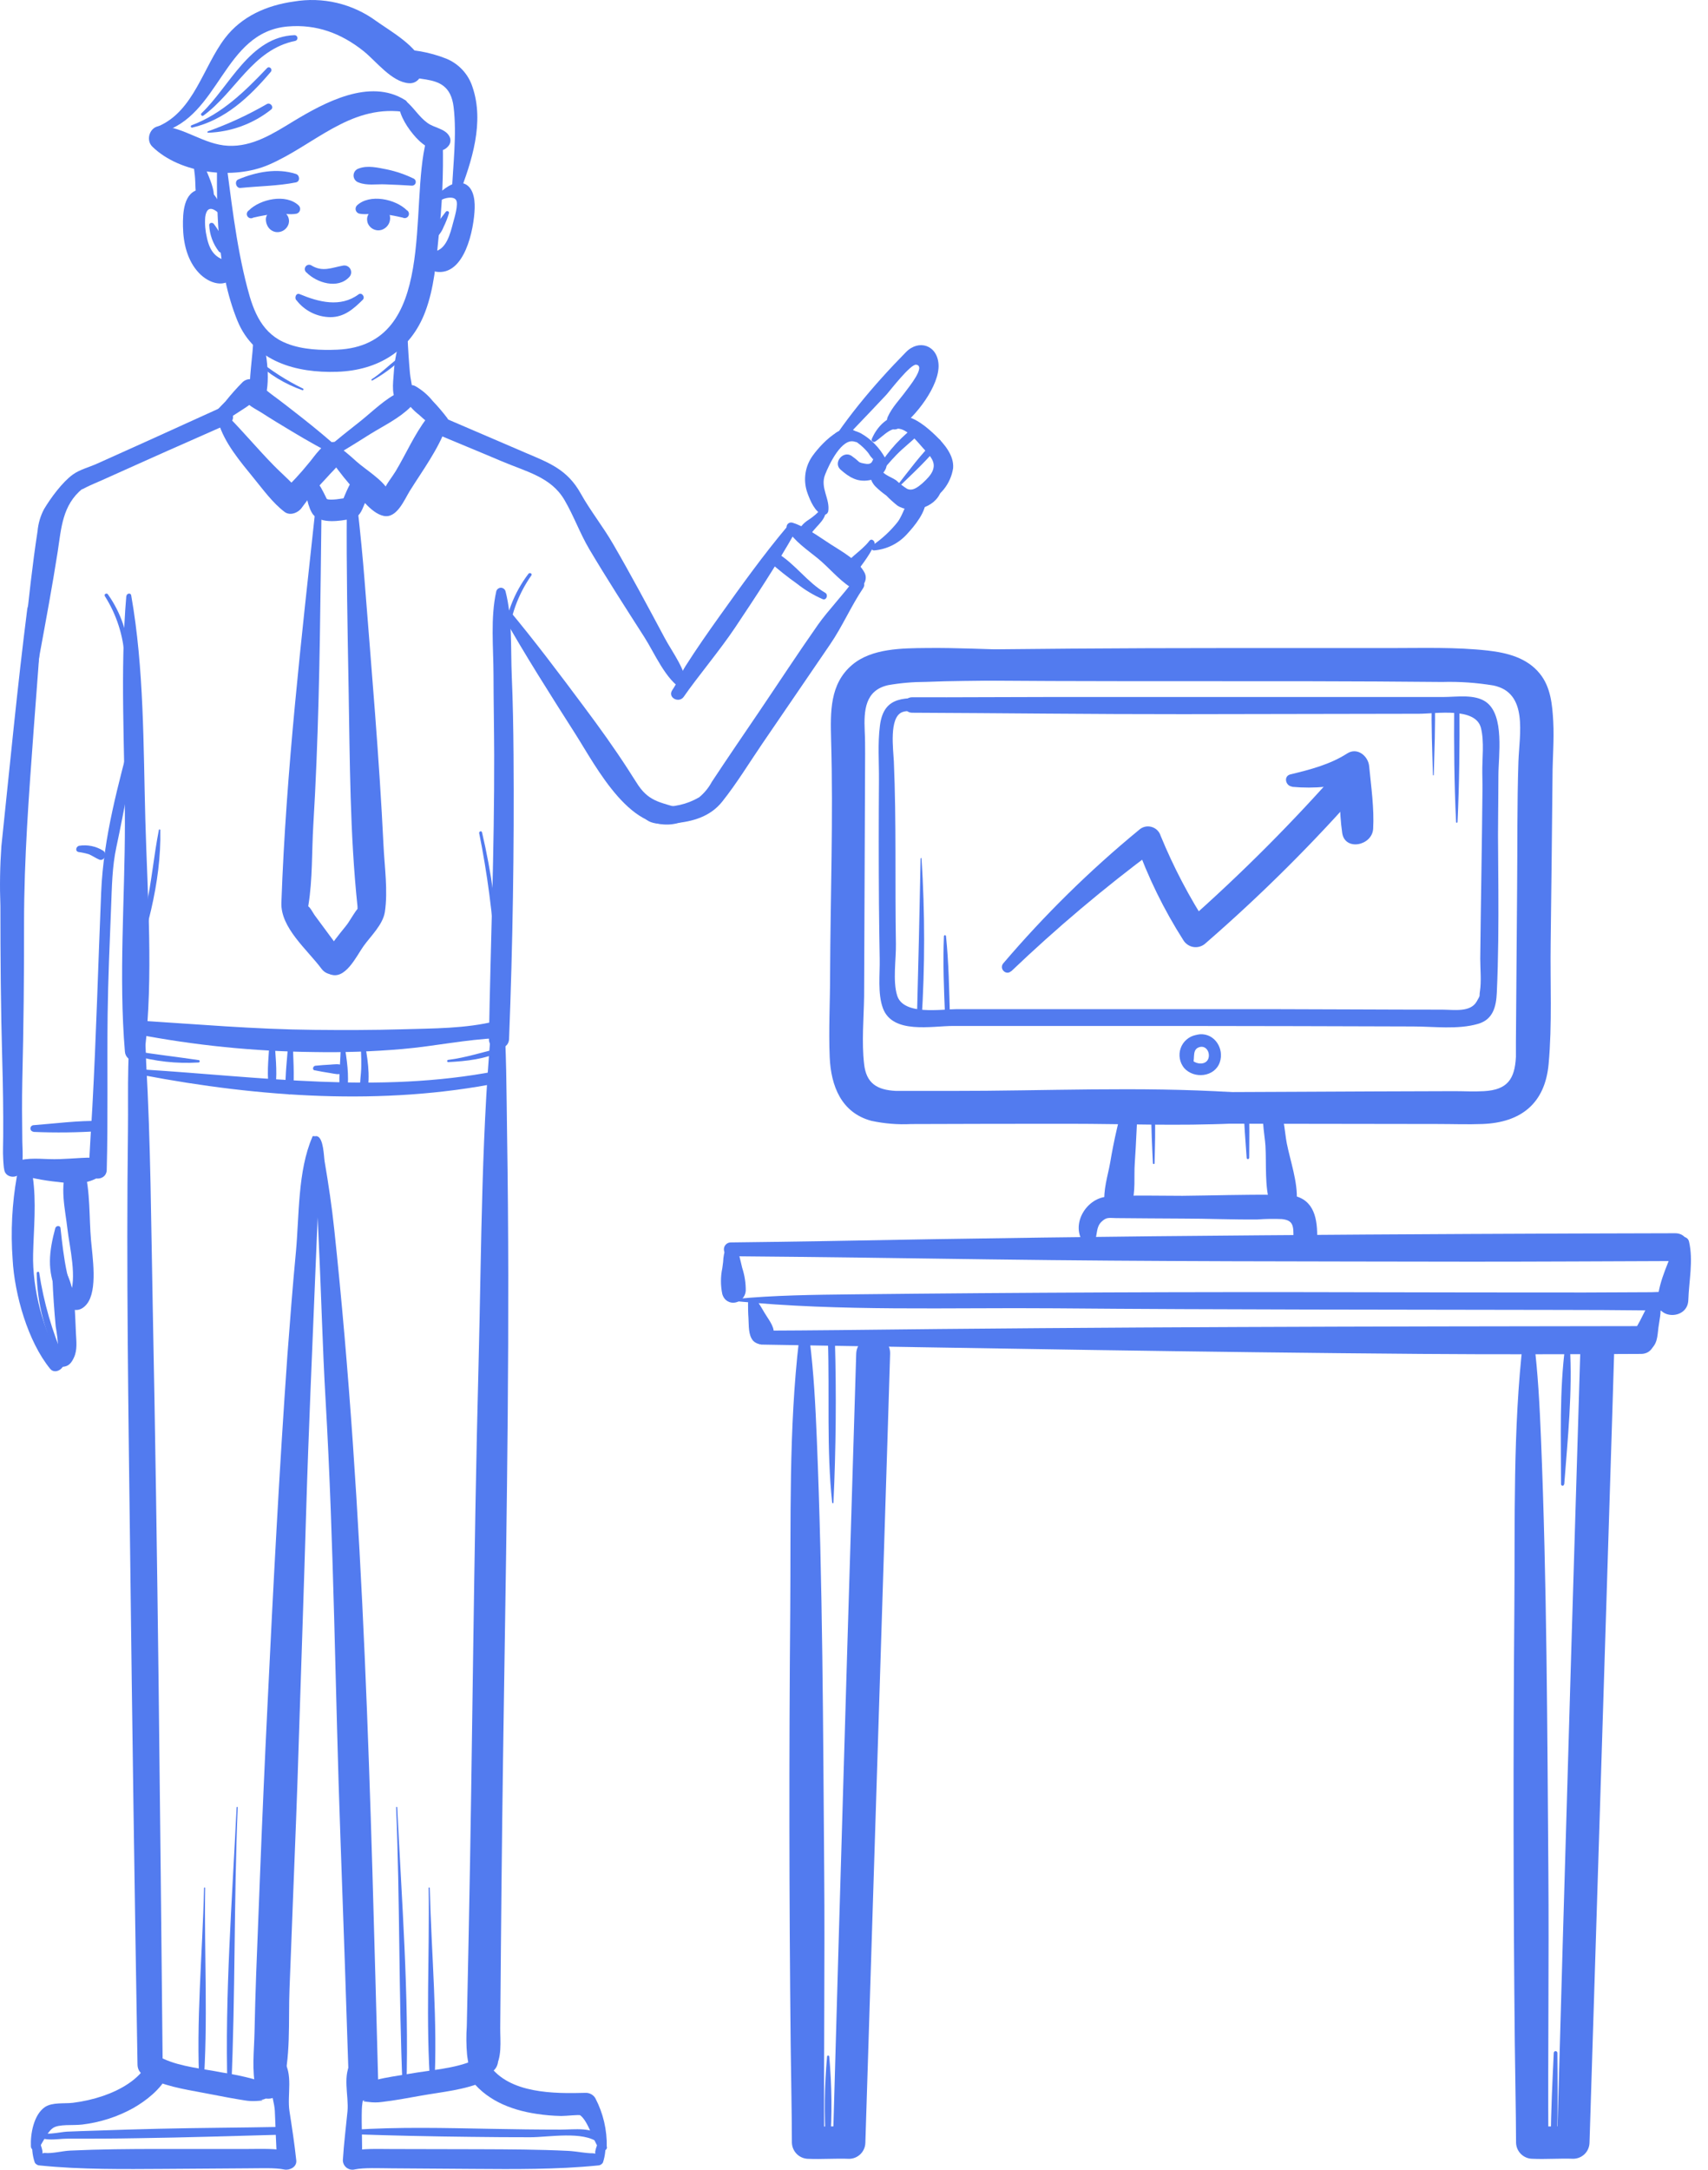 <?xml version="1.0" encoding="UTF-8"?> <svg xmlns="http://www.w3.org/2000/svg" width="63" height="80" viewBox="0 0 63 80" fill="none"> <path d="M1.353 46.937C1.369 48.066 1.661 49.173 2.203 50.164C2.25 50.243 2.395 50.189 2.359 50.098C1.92 49.083 1.613 48.017 1.445 46.924C1.445 46.873 1.354 46.887 1.354 46.937H1.353Z" fill="#527BEF"></path> <path d="M57.698 54.724C57.824 53.057 58.01 51.286 57.903 49.622C57.9 49.602 57.89 49.583 57.874 49.57C57.859 49.556 57.839 49.549 57.819 49.549C57.798 49.549 57.779 49.556 57.763 49.57C57.748 49.583 57.738 49.602 57.735 49.622C57.515 51.28 57.579 53.06 57.579 54.724C57.579 54.739 57.585 54.754 57.596 54.764C57.606 54.775 57.62 54.781 57.635 54.781C57.65 54.781 57.664 54.775 57.675 54.764C57.686 54.754 57.691 54.739 57.691 54.724H57.698Z" fill="#527BEF"></path> <path d="M30.742 55.408C30.834 53.428 30.852 51.42 30.797 49.44C30.797 49.284 30.534 49.274 30.539 49.44C30.602 51.422 30.484 53.435 30.695 55.408C30.697 55.414 30.7 55.419 30.704 55.422C30.709 55.425 30.714 55.427 30.72 55.427C30.725 55.427 30.731 55.425 30.735 55.422C30.739 55.419 30.742 55.414 30.744 55.408H30.742Z" fill="#527BEF"></path> <path d="M30.507 75.83C30.409 76.894 30.395 77.964 30.465 79.03C30.471 79.046 30.481 79.061 30.495 79.07C30.509 79.08 30.526 79.086 30.543 79.086C30.56 79.086 30.577 79.08 30.591 79.07C30.605 79.061 30.616 79.046 30.621 79.03C30.694 77.964 30.683 76.894 30.587 75.83C30.587 75.819 30.582 75.809 30.575 75.801C30.567 75.793 30.557 75.789 30.546 75.789C30.535 75.789 30.525 75.793 30.517 75.801C30.51 75.809 30.506 75.819 30.506 75.83H30.507Z" fill="#527BEF"></path> <path d="M57.311 75.694C57.261 76.758 57.207 77.829 57.201 78.895C57.201 78.925 57.213 78.954 57.235 78.975C57.256 78.997 57.285 79.009 57.315 79.009C57.346 79.009 57.374 78.997 57.396 78.975C57.417 78.954 57.429 78.925 57.429 78.895C57.464 77.831 57.454 76.76 57.445 75.694C57.445 75.676 57.438 75.659 57.425 75.647C57.413 75.634 57.396 75.627 57.378 75.627C57.36 75.627 57.343 75.634 57.33 75.647C57.318 75.659 57.311 75.676 57.311 75.694Z" fill="#527BEF"></path> <path d="M33.957 31.649C33.918 33.649 33.873 35.646 33.819 37.641C33.819 37.752 33.976 37.751 33.991 37.641C34.119 35.646 34.119 33.645 33.991 31.649C33.991 31.648 33.991 31.646 33.99 31.644C33.989 31.642 33.988 31.641 33.987 31.639C33.986 31.638 33.984 31.637 33.983 31.636C33.981 31.636 33.979 31.635 33.977 31.635C33.975 31.635 33.974 31.636 33.972 31.636C33.97 31.637 33.968 31.638 33.967 31.639C33.966 31.641 33.965 31.642 33.964 31.644C33.964 31.646 33.963 31.648 33.963 31.649H33.957Z" fill="#527BEF"></path> <path d="M34.817 34.514C34.776 35.494 34.817 36.487 34.859 37.466C34.862 37.488 34.872 37.508 34.889 37.522C34.905 37.537 34.927 37.545 34.949 37.545C34.971 37.545 34.992 37.537 35.008 37.522C35.025 37.508 35.036 37.488 35.038 37.466C35.01 36.486 34.995 35.49 34.893 34.514C34.891 34.505 34.887 34.497 34.88 34.491C34.873 34.486 34.864 34.482 34.855 34.482C34.846 34.482 34.837 34.486 34.83 34.491C34.823 34.497 34.818 34.505 34.817 34.514Z" fill="#527BEF"></path> <path d="M53.761 30.31C53.828 28.895 53.841 27.472 53.833 26.056C53.83 26.032 53.819 26.01 53.801 25.994C53.783 25.979 53.759 25.97 53.736 25.97C53.712 25.97 53.688 25.979 53.67 25.994C53.652 26.01 53.641 26.032 53.638 26.056C53.628 27.472 53.638 28.895 53.708 30.31C53.708 30.317 53.711 30.324 53.716 30.329C53.721 30.334 53.728 30.336 53.735 30.336C53.742 30.336 53.748 30.334 53.754 30.329C53.758 30.324 53.761 30.317 53.761 30.31Z" fill="#527BEF"></path> <path d="M52.885 28.574C52.908 27.678 52.95 26.778 52.925 25.882C52.925 25.867 52.92 25.853 52.909 25.843C52.898 25.832 52.884 25.826 52.869 25.826C52.854 25.826 52.84 25.832 52.83 25.843C52.819 25.853 52.813 25.867 52.813 25.882C52.786 26.778 52.83 27.678 52.854 28.574C52.854 28.578 52.855 28.582 52.858 28.585C52.861 28.588 52.865 28.589 52.869 28.589C52.873 28.589 52.877 28.588 52.88 28.585C52.883 28.582 52.885 28.578 52.885 28.574Z" fill="#527BEF"></path> <path d="M42.587 42.889C42.601 42.264 42.622 41.628 42.597 40.999C42.594 40.983 42.586 40.969 42.574 40.959C42.562 40.948 42.546 40.942 42.53 40.942C42.514 40.942 42.499 40.948 42.486 40.959C42.474 40.969 42.466 40.983 42.464 40.999C42.464 41.624 42.494 42.261 42.525 42.889C42.525 42.897 42.528 42.905 42.534 42.911C42.54 42.917 42.548 42.92 42.556 42.92C42.564 42.92 42.572 42.917 42.578 42.911C42.584 42.905 42.587 42.897 42.587 42.889Z" fill="#527BEF"></path> <path d="M46.077 42.7C46.077 42.053 46.103 41.394 46.045 40.748C46.045 40.727 46.037 40.708 46.022 40.693C46.008 40.678 45.988 40.67 45.967 40.67C45.946 40.67 45.926 40.678 45.912 40.693C45.897 40.708 45.889 40.727 45.889 40.748C45.873 41.397 45.942 42.053 45.984 42.7C45.986 42.71 45.992 42.72 46 42.727C46.008 42.733 46.018 42.737 46.029 42.737C46.039 42.737 46.05 42.733 46.058 42.727C46.066 42.72 46.071 42.71 46.073 42.7H46.077Z" fill="#527BEF"></path> <path d="M19.491 21.157C18.951 21.866 18.629 22.717 18.564 23.606C18.555 23.72 18.733 23.72 18.742 23.606C18.808 22.747 19.103 21.923 19.598 21.219C19.645 21.152 19.539 21.094 19.491 21.157Z" fill="#527BEF"></path> <path d="M3.862 21.971C4.296 22.653 4.549 23.434 4.596 24.242C4.596 24.346 4.764 24.348 4.761 24.242C4.735 23.405 4.464 22.595 3.979 21.913C3.934 21.847 3.823 21.913 3.87 21.977L3.862 21.971Z" fill="#527BEF"></path> <path d="M11.175 14.327C10.573 14.033 10.007 13.671 9.488 13.247C9.437 13.203 9.363 13.274 9.413 13.321C9.91 13.796 10.503 14.159 11.153 14.386C11.188 14.399 11.212 14.343 11.178 14.327H11.175Z" fill="#527BEF"></path> <path d="M13.736 14.027C14.088 13.831 14.418 13.596 14.717 13.327C14.772 13.272 14.692 13.199 14.635 13.244C14.322 13.489 14.047 13.766 13.711 13.983C13.683 14.001 13.711 14.044 13.736 14.027Z" fill="#527BEF"></path> <path d="M5.861 30.598C5.67 31.562 5.591 32.54 5.377 33.5C5.163 34.459 4.886 35.405 4.581 36.341C4.559 36.408 4.662 36.435 4.687 36.369C5.375 34.594 5.956 32.528 5.913 30.605C5.913 30.577 5.867 30.57 5.861 30.598Z" fill="#527BEF"></path> <path d="M17.673 30.71C17.974 32.206 18.173 33.72 18.27 35.242C18.27 35.328 18.407 35.33 18.404 35.242C18.34 33.708 18.131 32.183 17.779 30.688C17.764 30.623 17.663 30.651 17.677 30.716L17.673 30.71Z" fill="#527BEF"></path> <path d="M8.727 66.642C8.563 70.08 8.29 73.55 8.39 76.985C8.392 77.001 8.4 77.016 8.413 77.028C8.426 77.038 8.442 77.045 8.459 77.045C8.476 77.045 8.492 77.038 8.505 77.028C8.518 77.016 8.526 77.001 8.529 76.985C8.685 73.546 8.624 70.088 8.768 66.642C8.768 66.615 8.729 66.615 8.727 66.642Z" fill="#527BEF"></path> <path d="M7.527 69.611C7.469 72.051 7.225 74.55 7.361 76.985C7.363 77.001 7.372 77.016 7.385 77.027C7.397 77.038 7.414 77.044 7.431 77.044C7.447 77.044 7.464 77.038 7.476 77.027C7.489 77.016 7.498 77.001 7.5 76.985C7.681 74.55 7.53 72.055 7.567 69.611C7.567 69.585 7.527 69.585 7.527 69.611Z" fill="#527BEF"></path> <path d="M14.611 66.642C14.755 70.088 14.702 73.542 14.851 76.985C14.853 77.001 14.861 77.016 14.874 77.028C14.887 77.038 14.903 77.045 14.92 77.045C14.937 77.045 14.953 77.038 14.966 77.028C14.979 77.016 14.987 77.001 14.99 76.985C15.091 73.546 14.816 70.072 14.652 66.642C14.652 66.615 14.61 66.615 14.611 66.642Z" fill="#527BEF"></path> <path d="M15.811 69.611C15.849 72.055 15.697 74.55 15.878 76.985C15.881 77.001 15.889 77.016 15.902 77.027C15.915 77.038 15.931 77.044 15.948 77.044C15.965 77.044 15.981 77.038 15.994 77.027C16.006 77.016 16.015 77.001 16.017 76.985C16.153 74.55 15.911 72.051 15.852 69.611C15.852 69.585 15.809 69.585 15.811 69.611Z" fill="#527BEF"></path> <path d="M7.336 39.088C6.554 38.971 5.759 38.882 4.973 38.755C4.874 38.739 4.831 38.88 4.931 38.911C5.708 39.135 6.518 39.225 7.325 39.175C7.369 39.175 7.387 39.099 7.336 39.091V39.088Z" fill="#527BEF"></path> <path d="M16.532 39.16C17.196 39.13 17.916 39.051 18.517 38.747C18.578 38.716 18.534 38.627 18.471 38.641C17.818 38.783 17.201 38.996 16.532 39.079C16.482 39.079 16.479 39.163 16.532 39.16Z" fill="#527BEF"></path> <path d="M1.282 78.605C1.446 79.012 2.105 78.854 2.466 78.855C3.331 78.855 4.196 78.855 5.061 78.838C6.825 78.813 8.589 78.757 10.354 78.709C10.392 78.709 10.428 78.693 10.456 78.666C10.482 78.639 10.498 78.603 10.498 78.565C10.498 78.526 10.482 78.49 10.456 78.463C10.428 78.436 10.392 78.421 10.354 78.421C8.849 78.451 7.345 78.454 5.84 78.49C5.073 78.508 4.306 78.531 3.54 78.558C3.182 78.571 2.824 78.579 2.466 78.596C2.188 78.61 1.585 78.779 1.372 78.554C1.338 78.516 1.261 78.554 1.282 78.605Z" fill="#527BEF"></path> <path d="M12.994 78.692C14.453 78.74 15.914 78.773 17.379 78.788C18.108 78.798 18.838 78.802 19.567 78.802C20.242 78.802 21.51 78.562 22.068 79.004C22.204 79.112 22.397 78.932 22.265 78.807C21.841 78.41 21.216 78.521 20.677 78.521C19.828 78.521 18.981 78.509 18.132 78.493C16.424 78.462 14.71 78.416 13.003 78.529C12.986 78.534 12.971 78.544 12.961 78.558C12.95 78.572 12.944 78.59 12.944 78.607C12.944 78.625 12.95 78.642 12.961 78.656C12.971 78.67 12.986 78.68 13.003 78.685L12.994 78.692Z" fill="#527BEF"></path> <path d="M2.897 31.415C3.025 31.432 3.151 31.459 3.275 31.496C3.408 31.551 3.525 31.637 3.658 31.693C3.85 31.771 3.97 31.462 3.797 31.361C3.538 31.201 3.23 31.138 2.928 31.183C2.808 31.199 2.755 31.382 2.897 31.415Z" fill="#527BEF"></path> <path d="M5.269 39.64C9.548 40.456 14.129 40.779 18.425 39.92C18.704 39.863 18.581 39.437 18.306 39.492C13.944 40.334 9.671 39.71 5.297 39.434C5.271 39.433 5.246 39.442 5.226 39.459C5.207 39.475 5.194 39.499 5.19 39.524C5.187 39.55 5.193 39.576 5.207 39.597C5.222 39.618 5.244 39.634 5.269 39.64Z" fill="#527BEF"></path> <path d="M1.229 41.734C2.051 41.769 2.874 41.759 3.695 41.703C3.744 41.703 3.791 41.683 3.826 41.648C3.861 41.614 3.881 41.566 3.881 41.517C3.881 41.468 3.861 41.42 3.826 41.385C3.791 41.351 3.744 41.331 3.695 41.331C2.879 41.311 2.041 41.426 1.229 41.487C1.199 41.491 1.172 41.505 1.153 41.527C1.133 41.549 1.122 41.577 1.122 41.607C1.122 41.636 1.133 41.665 1.153 41.687C1.172 41.709 1.199 41.723 1.229 41.726V41.734Z" fill="#527BEF"></path> <path d="M30.441 21.858C29.768 21.468 29.316 20.772 28.652 20.385C28.607 20.36 28.555 20.353 28.505 20.364C28.454 20.374 28.41 20.402 28.379 20.443C28.348 20.484 28.332 20.534 28.334 20.585C28.337 20.636 28.357 20.685 28.392 20.722C28.712 21.008 29.048 21.275 29.397 21.522C29.687 21.752 30.005 21.944 30.344 22.091C30.479 22.148 30.563 21.935 30.441 21.858Z" fill="#527BEF"></path> <path d="M42.218 25.973C41.165 25.784 40.044 25.817 38.98 25.792C37.435 25.757 35.887 25.745 34.342 25.743C33.431 25.743 32.602 25.607 32.457 26.75C32.371 27.419 32.426 28.091 32.421 28.759C32.41 30.284 32.41 31.808 32.421 33.331C32.427 34.007 32.436 34.684 32.448 35.362C32.459 35.927 32.368 36.631 32.566 37.172C32.921 38.139 34.368 37.828 35.158 37.828C37.989 37.828 40.822 37.828 43.655 37.828C46.475 37.828 49.296 37.84 52.117 37.847C52.883 37.847 53.775 37.969 54.521 37.75C55.065 37.594 55.187 37.125 55.21 36.605C55.326 34.062 55.232 31.501 55.255 28.955C55.255 28.588 54.688 28.586 54.683 28.955C54.665 31.083 54.621 33.215 54.599 35.345C54.599 35.734 54.647 36.177 54.586 36.563C54.554 36.76 54.626 36.653 54.469 36.925C54.236 37.335 53.638 37.228 53.196 37.227C51.064 37.227 48.931 37.211 46.799 37.208C44.21 37.208 41.62 37.208 39.03 37.208H35.29C34.721 37.208 33.326 37.446 33.093 36.71C32.923 36.173 33.056 35.367 33.046 34.806C33.007 32.563 33.066 30.314 32.97 28.075C32.951 27.641 32.782 26.447 33.282 26.256C33.526 26.164 33.973 26.243 34.229 26.239C35.733 26.209 37.236 26.175 38.739 26.143C39.883 26.12 41.06 25.987 42.203 26.057C42.251 26.057 42.264 25.981 42.215 25.971L42.218 25.973Z" fill="#527BEF"></path> <path d="M54.907 36.913C55.094 35.398 55.152 33.865 55.196 32.341C55.231 31.091 55.271 29.841 55.269 28.598C55.269 27.876 55.507 26.373 54.81 25.881C54.391 25.585 53.727 25.699 53.247 25.699H45.864C43.501 25.699 41.139 25.699 38.777 25.699C37.065 25.699 35.351 25.715 33.64 25.709C33.272 25.709 33.272 26.278 33.64 26.279C36.972 26.293 40.303 26.335 43.642 26.332L52.34 26.317C52.965 26.317 54.428 26.062 54.625 26.84C54.753 27.347 54.667 27.984 54.675 28.503C54.692 29.642 54.713 30.782 54.717 31.922C54.717 33.587 54.717 35.256 54.825 36.923C54.825 36.935 54.83 36.946 54.838 36.955C54.846 36.963 54.857 36.967 54.869 36.967C54.881 36.967 54.892 36.963 54.9 36.955C54.908 36.946 54.913 36.935 54.913 36.923L54.907 36.913Z" fill="#527BEF"></path> <path d="M44.109 38.162C43.981 38.188 43.863 38.246 43.765 38.332C43.666 38.417 43.592 38.526 43.549 38.649C43.505 38.772 43.495 38.904 43.518 39.032C43.541 39.16 43.596 39.28 43.679 39.381C44.045 39.79 44.803 39.714 44.992 39.168C45.164 38.668 44.806 38.097 44.258 38.135C43.757 38.171 43.271 38.855 43.7 39.276C43.723 39.298 43.752 39.314 43.783 39.322C43.815 39.33 43.848 39.329 43.879 39.321C43.91 39.313 43.939 39.297 43.962 39.274C43.985 39.252 44.003 39.224 44.012 39.193C44.073 38.99 43.973 38.688 44.24 38.609C44.468 38.54 44.622 38.765 44.584 38.98C44.531 39.276 44.147 39.263 43.97 39.088C43.725 38.846 43.917 38.443 44.159 38.282C44.174 38.274 44.185 38.261 44.191 38.246C44.196 38.23 44.196 38.213 44.189 38.198C44.183 38.183 44.171 38.17 44.155 38.164C44.14 38.157 44.123 38.156 44.108 38.162H44.109Z" fill="#527BEF"></path> <path d="M32.355 17.59C32.584 17.31 32.813 17.029 33.065 16.771C33.316 16.513 33.61 16.29 33.87 16.035C33.996 15.91 33.826 15.671 33.674 15.782C33.083 16.25 32.594 16.835 32.24 17.501C32.202 17.571 32.301 17.657 32.355 17.59Z" fill="#527BEF"></path> <path d="M33.114 17.99C33.654 17.467 34.229 16.948 34.688 16.351C34.766 16.249 34.602 16.135 34.515 16.218C33.974 16.731 33.526 17.356 33.066 17.937C33.039 17.971 33.082 18.017 33.114 17.985V17.99Z" fill="#527BEF"></path> <path d="M9.948 38.276C9.923 38.851 9.837 39.469 9.907 40.043C9.91 40.075 9.926 40.104 9.949 40.126C9.973 40.147 10.004 40.159 10.036 40.159C10.068 40.159 10.099 40.147 10.123 40.126C10.146 40.104 10.161 40.075 10.165 40.043C10.235 39.469 10.148 38.852 10.124 38.276C10.121 38.254 10.111 38.234 10.095 38.22C10.078 38.206 10.057 38.198 10.036 38.198C10.014 38.198 9.993 38.206 9.977 38.22C9.961 38.234 9.95 38.254 9.948 38.276Z" fill="#527BEF"></path> <path d="M10.637 38.367C10.603 38.979 10.507 39.618 10.535 40.229C10.539 40.263 10.555 40.294 10.58 40.316C10.605 40.339 10.638 40.352 10.672 40.352C10.706 40.352 10.739 40.339 10.764 40.316C10.789 40.294 10.805 40.263 10.809 40.229C10.867 39.621 10.809 38.979 10.8 38.367C10.795 38.351 10.784 38.336 10.77 38.325C10.756 38.314 10.739 38.309 10.721 38.309C10.704 38.309 10.687 38.314 10.672 38.325C10.658 38.336 10.648 38.351 10.643 38.367H10.637Z" fill="#527BEF"></path> <path d="M12.569 38.507C12.569 39.059 12.489 39.635 12.528 40.182C12.538 40.329 12.781 40.387 12.806 40.22C12.888 39.665 12.791 39.04 12.699 38.49C12.686 38.415 12.569 38.435 12.569 38.507Z" fill="#527BEF"></path> <path d="M13.28 38.322C13.315 38.646 13.33 38.972 13.325 39.298C13.325 39.623 13.258 39.951 13.274 40.274C13.274 40.418 13.497 40.46 13.532 40.31C13.68 39.685 13.546 38.93 13.424 38.302C13.408 38.222 13.268 38.24 13.28 38.322Z" fill="#527BEF"></path> <path d="M11.609 39.463C11.795 39.502 11.983 39.534 12.17 39.563C12.358 39.593 12.492 39.642 12.653 39.563C12.676 39.549 12.694 39.53 12.707 39.507C12.72 39.483 12.727 39.457 12.727 39.431C12.727 39.404 12.72 39.378 12.707 39.355C12.694 39.331 12.676 39.312 12.653 39.298C12.508 39.206 12.341 39.246 12.177 39.254C12.012 39.262 11.814 39.277 11.633 39.295C11.542 39.304 11.505 39.451 11.609 39.467V39.463Z" fill="#527BEF"></path> <path d="M7.5 4.264C8.708 3.38 9.313 1.825 10.896 1.507C10.921 1.5 10.942 1.484 10.956 1.463C10.97 1.441 10.975 1.415 10.972 1.39C10.968 1.365 10.956 1.341 10.937 1.324C10.918 1.307 10.894 1.297 10.868 1.296C9.213 1.353 8.474 3.186 7.43 4.177C7.385 4.219 7.446 4.303 7.499 4.264H7.5Z" fill="#527BEF"></path> <path d="M7.086 4.706C8.302 4.425 9.201 3.576 9.987 2.65C10.068 2.554 9.937 2.418 9.849 2.512C9.038 3.364 8.185 4.203 7.063 4.62C7.053 4.625 7.046 4.633 7.041 4.642C7.037 4.652 7.036 4.663 7.039 4.673C7.041 4.683 7.048 4.692 7.056 4.698C7.065 4.704 7.076 4.707 7.086 4.706Z" fill="#527BEF"></path> <path d="M7.675 4.894C8.522 4.865 9.337 4.566 10.001 4.039C10.117 3.947 9.968 3.764 9.845 3.836C9.151 4.236 8.423 4.573 7.669 4.842C7.643 4.852 7.646 4.895 7.669 4.894H7.675Z" fill="#527BEF"></path> <path d="M16.44 7.813C16.334 7.959 16.22 8.101 16.106 8.24C15.991 8.353 15.897 8.484 15.828 8.629C15.822 8.658 15.824 8.688 15.834 8.715C15.844 8.742 15.862 8.766 15.885 8.784C15.908 8.802 15.936 8.813 15.965 8.816C15.994 8.819 16.023 8.814 16.049 8.801C16.189 8.687 16.297 8.537 16.362 8.368C16.442 8.206 16.508 8.038 16.559 7.865C16.582 7.788 16.481 7.757 16.439 7.813H16.44Z" fill="#527BEF"></path> <path d="M7.716 8.301C7.732 8.651 7.855 8.988 8.068 9.267C8.175 9.397 8.393 9.257 8.346 9.111C8.237 8.805 8.083 8.518 7.889 8.259C7.841 8.19 7.711 8.206 7.716 8.306V8.301Z" fill="#527BEF"></path> <path d="M14.802 12.381C14.645 12.825 14.551 13.289 14.524 13.76C14.499 14.147 14.411 14.652 14.733 14.93C14.759 14.955 14.79 14.973 14.824 14.985C14.858 14.996 14.894 14.999 14.929 14.995C14.964 14.99 14.998 14.978 15.028 14.959C15.058 14.939 15.083 14.914 15.102 14.883C15.326 14.55 15.155 14.132 15.121 13.76C15.08 13.313 15.051 12.86 15.032 12.413C15.031 12.384 15.021 12.357 15.002 12.336C14.984 12.315 14.958 12.302 14.931 12.298C14.903 12.294 14.874 12.3 14.851 12.316C14.827 12.331 14.81 12.354 14.802 12.381Z" fill="#527BEF"></path> <path d="M9.348 12.364C9.34 13.155 9.148 13.98 9.231 14.768C9.232 14.828 9.255 14.887 9.295 14.932C9.335 14.977 9.39 15.007 9.451 15.015C9.511 15.023 9.572 15.01 9.623 14.977C9.674 14.944 9.712 14.895 9.729 14.836C10.012 14.093 9.831 13.075 9.673 12.32C9.635 12.133 9.349 12.18 9.348 12.364Z" fill="#527BEF"></path> <path d="M4.956 37.047C4.653 38.53 4.739 40.135 4.72 41.682C4.656 46.866 4.736 52.052 4.8 57.236C4.875 63.531 4.965 69.826 5.072 76.121C5.081 76.718 6.009 76.719 6 76.121C5.906 66.792 5.819 57.465 5.633 48.138C5.573 45.147 5.559 42.143 5.39 39.155C5.377 38.449 5.31 37.744 5.192 37.047C5.184 37.022 5.168 37 5.147 36.984C5.126 36.968 5.1 36.96 5.074 36.96C5.047 36.96 5.022 36.968 5.001 36.984C4.979 37 4.964 37.022 4.956 37.047Z" fill="#527BEF"></path> <path d="M11.52 41.925C10.978 43.175 11.04 44.817 10.914 46.169C10.793 47.434 10.698 48.699 10.601 49.965C10.301 54.221 10.078 58.483 9.873 62.743C9.769 64.859 9.675 66.974 9.593 69.088C9.546 70.314 9.498 71.541 9.449 72.768C9.423 73.487 9.403 74.206 9.388 74.923C9.374 75.622 9.279 76.346 9.44 77.03C9.556 77.524 10.25 77.474 10.39 77.03C10.743 75.916 10.631 74.495 10.679 73.331C10.725 72.21 10.765 71.088 10.809 69.968C10.886 68.022 10.965 66.076 11.023 64.129C11.112 61.358 11.208 58.587 11.29 55.816C11.381 52.77 11.519 49.729 11.642 46.685C11.671 45.956 11.702 45.226 11.734 44.497C11.77 43.662 11.875 42.751 11.648 41.942C11.633 41.886 11.54 41.864 11.514 41.923L11.52 41.925Z" fill="#527BEF"></path> <path d="M11.633 42.142C11.512 42.092 11.601 42.434 11.611 42.564C11.633 42.856 11.645 43.15 11.658 43.442C11.691 44.223 11.719 44.997 11.756 45.774C11.851 47.715 11.895 49.656 12.008 51.598C12.32 56.967 12.361 62.36 12.556 67.736C12.667 70.79 12.771 73.843 12.869 76.897C12.892 77.593 13.972 77.597 13.953 76.897C13.669 66.381 13.447 55.81 12.33 45.339C12.241 44.495 12.116 43.654 11.973 42.817C11.944 42.642 11.936 41.964 11.7 41.896C11.544 41.849 11.486 42.081 11.633 42.142Z" fill="#527BEF"></path> <path d="M18.193 37.144C17.747 41.506 17.765 45.947 17.651 50.326C17.468 57.301 17.432 64.279 17.289 71.254L17.218 74.706C17.194 75.057 17.197 75.408 17.228 75.758C17.239 75.839 17.248 75.922 17.264 76.002C17.326 76.305 17.264 76.055 17.264 75.949C17.253 76.666 18.367 76.666 18.376 75.949V75.919L18.212 76.313C18.539 75.91 18.447 75.25 18.451 74.766C18.459 73.802 18.467 72.838 18.476 71.873C18.502 68.763 18.54 65.653 18.589 62.544C18.695 55.645 18.814 48.739 18.704 41.839C18.681 40.276 18.683 38.705 18.569 37.15C18.569 37.101 18.549 37.054 18.514 37.019C18.479 36.984 18.432 36.964 18.383 36.964C18.333 36.964 18.286 36.984 18.251 37.019C18.216 37.054 18.197 37.101 18.197 37.15L18.193 37.144Z" fill="#527BEF"></path> <path d="M1.395 79.252C1.575 79.023 1.718 78.638 1.94 78.471C2.162 78.304 2.708 78.377 3.034 78.334C3.687 78.256 4.319 78.054 4.896 77.738C5.393 77.457 5.93 77.035 6.191 76.51L5.597 76.666C6.271 76.978 7.069 77.074 7.785 77.219C8.193 77.3 8.601 77.376 9.012 77.441C9.162 77.468 9.314 77.475 9.465 77.465C9.571 77.455 9.826 77.454 9.592 77.411C9.948 77.475 10.101 76.93 9.748 76.865C9.904 76.893 9.82 76.882 9.712 76.824C9.597 76.757 9.476 76.701 9.351 76.657C8.966 76.554 8.576 76.473 8.182 76.413C7.501 76.277 6.674 76.208 6.038 75.914C5.938 75.859 5.82 75.844 5.709 75.873C5.598 75.902 5.503 75.973 5.443 76.071C5.139 76.678 4.416 77.068 3.806 77.277C3.445 77.4 3.071 77.485 2.692 77.532C2.379 77.571 1.937 77.505 1.659 77.688C1.242 77.971 1.118 78.684 1.14 79.143C1.14 79.26 1.312 79.362 1.4 79.251L1.395 79.252Z" fill="#527BEF"></path> <path d="M1.205 78.876C1.163 79.164 1.189 79.459 1.283 79.735C1.302 79.768 1.33 79.796 1.363 79.815C1.397 79.834 1.434 79.843 1.472 79.843C3.006 79.999 4.554 79.979 6.095 79.97L9.135 79.949C9.604 79.949 10.133 79.921 10.485 79.992C10.685 80.032 10.954 79.898 10.928 79.656C10.863 79.043 10.771 78.446 10.677 77.84C10.584 77.233 10.834 76.449 10.431 75.939C10.329 75.809 10.148 75.884 10.069 75.986C9.715 76.455 10.112 77.322 10.137 77.833C10.168 78.443 10.173 79.044 10.227 79.656L10.671 79.318C10.159 79.207 9.658 79.234 9.135 79.235H5.864C4.77 79.235 3.676 79.244 2.591 79.294C2.288 79.308 1.943 79.41 1.641 79.382C1.601 79.382 1.516 79.418 1.485 79.399C1.697 79.515 1.441 78.93 1.411 78.841C1.404 78.818 1.389 78.798 1.368 78.785C1.348 78.772 1.323 78.766 1.299 78.77C1.275 78.773 1.252 78.785 1.236 78.803C1.22 78.822 1.21 78.845 1.21 78.869L1.205 78.876Z" fill="#527BEF"></path> <path d="M22.38 79.162C22.394 78.538 22.25 77.921 21.962 77.368C21.927 77.305 21.875 77.254 21.812 77.218C21.75 77.183 21.679 77.164 21.608 77.165C20.45 77.196 18.782 77.205 18.04 76.132C17.979 76.035 17.883 75.965 17.773 75.936C17.662 75.907 17.545 75.921 17.444 75.975C16.807 76.267 15.838 76.332 15.116 76.46C14.702 76.533 14.27 76.585 13.866 76.691C13.716 76.727 13.572 76.78 13.434 76.847C13.329 76.899 13.158 76.939 13.354 76.908C12.996 76.966 13.148 77.511 13.511 77.454C13.281 77.491 13.484 77.485 13.592 77.501C13.758 77.524 13.926 77.524 14.092 77.501C14.561 77.446 15.041 77.357 15.511 77.272C16.285 77.133 17.168 77.06 17.89 76.728L17.294 76.572C17.874 77.41 18.805 77.793 19.795 77.941C20.095 77.987 20.399 78.013 20.703 78.018C20.9 78.018 21.364 77.963 21.404 77.994C21.704 78.227 21.873 78.918 22.109 79.245C22.128 79.271 22.154 79.29 22.184 79.301C22.214 79.312 22.247 79.313 22.277 79.305C22.308 79.296 22.336 79.279 22.356 79.254C22.377 79.23 22.389 79.2 22.392 79.168L22.38 79.162Z" fill="#527BEF"></path> <path d="M22.109 78.874C22.075 78.976 21.819 79.527 22.045 79.412C22.009 79.43 21.916 79.394 21.877 79.394C21.575 79.394 21.265 79.321 20.962 79.305C19.868 79.251 18.774 79.248 17.68 79.244L14.45 79.237C13.923 79.237 13.417 79.207 12.904 79.318L13.347 79.656C13.375 79.022 13.326 78.391 13.347 77.761C13.365 77.213 13.703 76.456 13.317 75.974C13.274 75.931 13.215 75.907 13.154 75.907C13.094 75.907 13.035 75.931 12.992 75.974C12.603 76.478 12.873 77.269 12.817 77.849C12.761 78.429 12.682 79.044 12.646 79.652C12.647 79.706 12.66 79.758 12.684 79.806C12.709 79.854 12.743 79.895 12.786 79.928C12.829 79.96 12.878 79.982 12.93 79.993C12.983 80.003 13.037 80.002 13.089 79.988C13.436 79.92 13.975 79.946 14.45 79.949L17.447 79.97C18.982 79.981 20.523 79.995 22.052 79.843C22.089 79.843 22.127 79.833 22.159 79.815C22.192 79.796 22.22 79.769 22.239 79.737C22.329 79.467 22.355 79.179 22.314 78.897C22.313 78.873 22.304 78.85 22.287 78.832C22.271 78.814 22.249 78.802 22.224 78.799C22.2 78.796 22.176 78.801 22.155 78.815C22.135 78.828 22.12 78.848 22.112 78.871L22.109 78.874Z" fill="#527BEF"></path> <path d="M2.041 45.275C1.804 46.163 1.729 46.838 2.096 47.676C2.277 48.098 2.788 48.593 3.201 48.084C3.614 47.574 3.406 46.316 3.357 45.728C3.285 44.897 3.334 43.922 3.112 43.12C3.04 42.859 2.623 42.767 2.496 43.039C2.184 43.714 2.405 44.584 2.485 45.294C2.565 46.004 2.86 47.105 2.563 47.813L2.809 47.569C2.449 47.716 2.251 45.399 2.232 45.275C2.218 45.177 2.068 45.189 2.044 45.275H2.041Z" fill="#527BEF"></path> <path d="M2.299 50.123C1.573 49.156 1.191 47.451 1.221 46.251C1.243 45.286 1.348 44.333 1.207 43.373C1.163 43.078 0.68 43.092 0.622 43.373C0.443 44.385 0.391 45.414 0.466 46.438C0.536 47.724 1.026 49.462 1.852 50.472C2.057 50.722 2.502 50.384 2.306 50.123H2.299Z" fill="#527BEF"></path> <path d="M2.069 50.412C2.394 50.395 2.561 50.422 2.73 50.048C2.857 49.772 2.816 49.458 2.801 49.162C2.761 48.457 2.788 47.617 2.472 46.974C2.346 46.716 1.924 46.841 1.935 47.12C1.958 47.717 1.999 48.306 2.054 48.903C2.099 49.153 2.129 49.405 2.144 49.659C2.144 49.828 2.019 49.972 2.01 50.128C2 50.266 1.999 50.284 2.05 50.275C2.035 50.28 2.022 50.29 2.013 50.304C2.004 50.318 2.001 50.334 2.003 50.35C2.005 50.366 2.013 50.381 2.025 50.392C2.037 50.403 2.053 50.409 2.069 50.409V50.412Z" fill="#527BEF"></path> <path d="M1.01 22.419C0.638 25.34 0.36 28.274 0.051 31.202C-0.001 31.937 -0.013 32.674 0.015 33.411C0.015 35.305 0.029 37.196 0.083 39.088C0.11 40.026 0.124 40.964 0.118 41.901C0.118 42.176 0.101 42.456 0.118 42.731C0.118 42.808 0.152 43.2 0.152 43.075C0.152 43.491 0.798 43.491 0.796 43.075C0.796 43.231 0.827 42.855 0.83 42.812C0.844 42.575 0.83 42.33 0.823 42.092C0.813 41.333 0.807 40.576 0.823 39.818C0.869 37.89 0.891 35.962 0.887 34.036C0.887 31.648 1.066 29.318 1.24 26.933C1.349 25.431 1.477 23.929 1.562 22.426C1.582 22.066 1.059 22.087 1.015 22.426L1.01 22.419Z" fill="#527BEF"></path> <path d="M18.507 22.626C19.357 24.135 20.287 25.595 21.219 27.056C21.992 28.266 23.327 30.913 25.113 30.316C25.165 30.3 25.211 30.267 25.243 30.223C25.275 30.179 25.293 30.126 25.293 30.072C25.293 30.017 25.275 29.964 25.243 29.92C25.211 29.876 25.165 29.843 25.113 29.827C24.461 29.586 23.988 29.605 23.55 28.966C23.425 28.78 23.308 28.588 23.186 28.399C22.67 27.599 22.116 26.828 21.545 26.065C20.631 24.84 19.714 23.618 18.732 22.443C18.62 22.307 18.412 22.48 18.495 22.626H18.507Z" fill="#527BEF"></path> <path d="M4.659 21.975C4.421 24.745 4.607 27.602 4.607 30.374C4.607 33.146 4.375 36 4.607 38.774C4.613 38.867 4.655 38.954 4.723 39.018C4.791 39.082 4.881 39.117 4.974 39.117C5.067 39.117 5.157 39.082 5.225 39.018C5.293 38.954 5.334 38.867 5.34 38.774C5.664 35.981 5.439 33.037 5.361 30.232C5.286 27.498 5.317 24.649 4.839 21.949C4.82 21.846 4.673 21.88 4.665 21.972L4.659 21.975Z" fill="#527BEF"></path> <path d="M18.306 21.799C18.086 22.772 18.201 23.885 18.203 24.881C18.205 25.876 18.225 26.845 18.228 27.828C18.237 31.322 18.095 34.814 18.034 38.307C18.026 38.785 18.758 38.776 18.777 38.307C18.913 34.816 18.968 31.323 18.942 27.828C18.934 26.864 18.919 25.898 18.877 24.934C18.833 23.922 18.903 22.78 18.645 21.799C18.635 21.762 18.612 21.73 18.582 21.707C18.551 21.684 18.514 21.671 18.476 21.671C18.438 21.671 18.4 21.684 18.37 21.707C18.339 21.73 18.317 21.762 18.306 21.799Z" fill="#527BEF"></path> <path d="M5.009 38.126C7.173 38.544 9.37 38.766 11.573 38.79C12.662 38.81 13.752 38.773 14.838 38.679C16.013 38.579 17.182 38.324 18.363 38.277C18.832 38.258 18.731 37.541 18.279 37.652C17.177 37.927 15.971 37.918 14.841 37.951C13.747 37.983 12.664 37.983 11.576 37.972C9.405 37.952 7.246 37.763 5.081 37.626C4.798 37.607 4.733 38.066 5.014 38.124L5.009 38.126Z" fill="#527BEF"></path> <path d="M0.905 26.401C1.326 25.814 1.334 24.838 1.46 24.145C1.693 22.879 1.929 21.614 2.128 20.341C2.26 19.48 2.296 18.622 3.048 18.014C2.948 18.095 3.151 17.981 3.187 17.962C3.368 17.873 3.558 17.796 3.742 17.714L5.425 16.959C6.422 16.51 7.425 16.077 8.423 15.63C8.812 15.455 8.476 14.883 8.088 15.057C7.208 15.451 6.335 15.858 5.455 16.252L3.579 17.096C3.304 17.22 2.929 17.318 2.685 17.498C2.295 17.782 1.87 18.361 1.624 18.773C1.491 19.025 1.41 19.302 1.385 19.586C1.193 20.825 1.063 22.074 0.926 23.323C0.848 24.034 0.757 24.745 0.698 25.457C0.669 25.77 0.626 26.073 0.73 26.378C0.736 26.396 0.746 26.412 0.761 26.424C0.775 26.437 0.793 26.445 0.812 26.447C0.831 26.45 0.85 26.447 0.867 26.439C0.884 26.43 0.899 26.417 0.909 26.401H0.905Z" fill="#527BEF"></path> <path d="M25.332 25.343C25.319 24.718 24.807 24.062 24.524 23.535C23.899 22.367 23.273 21.191 22.609 20.05C22.242 19.414 21.772 18.829 21.42 18.196C20.928 17.315 20.268 17.071 19.401 16.702C18.348 16.255 17.3 15.794 16.247 15.347C15.858 15.191 15.519 15.755 15.913 15.921C16.764 16.284 17.624 16.632 18.477 16.995C19.415 17.396 20.321 17.582 20.821 18.436C21.162 19.017 21.39 19.662 21.734 20.245C22.384 21.339 23.078 22.416 23.766 23.49C24.145 24.08 24.547 25.06 25.18 25.427C25.195 25.436 25.212 25.44 25.229 25.44C25.246 25.44 25.263 25.436 25.278 25.427C25.292 25.419 25.305 25.406 25.314 25.392C25.322 25.377 25.327 25.36 25.327 25.343H25.332Z" fill="#527BEF"></path> <path d="M23.23 29.307C23.491 29.574 23.582 30.088 23.918 30.271C24.179 30.418 24.587 30.38 24.867 30.355C25.561 30.294 26.203 30.107 26.643 29.552C27.18 28.877 27.637 28.124 28.122 27.413L30.622 23.754C31.074 23.093 31.391 22.348 31.837 21.686C32.004 21.441 31.607 21.218 31.441 21.455C31.188 21.826 30.526 22.529 30.175 23.029C29.433 24.085 28.725 25.17 28 26.241C27.417 27.1 26.828 27.96 26.258 28.824C26.14 29.044 25.981 29.239 25.789 29.397C25.341 29.659 24.825 29.776 24.309 29.733C23.976 29.677 23.605 29.357 23.299 29.207C23.286 29.2 23.27 29.198 23.256 29.201C23.241 29.205 23.228 29.213 23.219 29.225C23.21 29.237 23.206 29.252 23.206 29.266C23.207 29.281 23.212 29.296 23.223 29.307H23.23Z" fill="#527BEF"></path> <path d="M29.042 19.409C28.154 20.464 27.351 21.586 26.549 22.708C26.115 23.315 25.69 23.923 25.29 24.552C25.11 24.835 24.988 25.168 24.799 25.443C24.61 25.718 25.043 25.946 25.221 25.69C25.707 24.984 26.552 23.98 27.115 23.138C27.884 21.989 28.645 20.831 29.326 19.628C29.423 19.456 29.178 19.247 29.042 19.409Z" fill="#527BEF"></path> <path d="M29.042 19.514C29.287 19.947 29.78 20.275 30.158 20.583C30.564 20.914 30.927 21.364 31.363 21.647C31.705 21.867 32.058 21.444 31.891 21.119C31.655 20.667 31.059 20.337 30.641 20.07C30.222 19.803 29.72 19.42 29.222 19.27C29.19 19.262 29.157 19.263 29.125 19.274C29.095 19.284 29.067 19.304 29.047 19.33C29.027 19.356 29.015 19.387 29.013 19.42C29.011 19.453 29.018 19.485 29.034 19.514H29.042Z" fill="#527BEF"></path> <path d="M0.492 43.247C1.031 43.414 1.586 43.526 2.148 43.581C2.636 43.647 3.158 43.681 3.592 43.425C3.663 43.378 3.718 43.31 3.748 43.231C3.778 43.151 3.783 43.064 3.761 42.982C3.739 42.9 3.692 42.827 3.626 42.773C3.56 42.719 3.479 42.688 3.394 42.683C2.861 42.683 2.342 42.758 1.801 42.737C1.342 42.722 0.864 42.676 0.446 42.886C0.413 42.906 0.386 42.936 0.369 42.971C0.352 43.006 0.346 43.046 0.351 43.084C0.356 43.123 0.373 43.16 0.398 43.189C0.424 43.219 0.457 43.24 0.495 43.252L0.492 43.247Z" fill="#527BEF"></path> <path d="M8.049 15.555C8.277 16.337 8.857 17.01 9.364 17.636C9.713 18.062 10.055 18.54 10.498 18.876C10.707 19.033 11.015 18.9 11.14 18.708C11.426 18.312 11.74 17.936 12.078 17.582C12.331 17.292 12.74 16.981 12.671 16.556C12.65 16.481 12.605 16.415 12.543 16.367C12.481 16.32 12.405 16.295 12.328 16.295C11.923 16.28 11.605 16.831 11.377 17.09C11.076 17.462 10.75 17.812 10.402 18.14L11.138 18.236C10.84 17.839 10.444 17.515 10.099 17.163C9.518 16.574 8.989 15.934 8.406 15.346C8.372 15.314 8.329 15.294 8.282 15.289C8.236 15.284 8.189 15.294 8.149 15.317C8.109 15.341 8.077 15.377 8.059 15.419C8.04 15.462 8.036 15.51 8.047 15.555H8.049Z" fill="#527BEF"></path> <path d="M12.024 16.695C12.298 17.113 12.599 17.513 12.925 17.892C13.208 18.237 13.663 18.919 14.151 19.022C14.638 19.125 14.913 18.426 15.12 18.093C15.588 17.346 16.165 16.568 16.462 15.74C16.626 15.271 15.993 15.115 15.738 15.427C15.291 16.01 14.976 16.735 14.598 17.368C14.457 17.601 14.24 17.854 14.143 18.109C14.069 18.308 13.83 18.339 14.243 18.292C14.655 18.245 14.423 18.292 14.337 18.111C14.141 17.707 13.482 17.314 13.15 17.017C12.895 16.783 12.628 16.563 12.35 16.357C12.153 16.212 11.903 16.49 12.024 16.684V16.695Z" fill="#527BEF"></path> <path d="M11.311 17.812C11.208 18.069 11.375 18.776 11.562 18.988C11.858 19.32 12.544 19.209 12.925 19.136C13.268 19.069 13.325 18.869 13.449 18.575C13.572 18.281 13.8 17.925 13.688 17.619C13.676 17.578 13.655 17.541 13.627 17.509C13.598 17.478 13.563 17.453 13.524 17.437C13.485 17.421 13.443 17.414 13.4 17.416C13.358 17.419 13.317 17.431 13.28 17.451C12.935 17.617 12.755 18.198 12.605 18.528L12.844 18.344C12.642 18.38 12.159 18.467 12.052 18.394C12.052 18.394 11.917 18.114 11.873 18.044C11.808 17.906 11.706 17.788 11.58 17.703C11.555 17.69 11.528 17.682 11.501 17.68C11.473 17.679 11.445 17.683 11.419 17.694C11.394 17.704 11.37 17.72 11.352 17.741C11.333 17.761 11.319 17.786 11.311 17.812Z" fill="#527BEF"></path> <path d="M11.637 18.75C11.116 23.582 10.551 28.42 10.379 33.284C10.346 34.209 11.331 35.011 11.857 35.717C12.229 36.216 13.078 35.73 12.701 35.225C12.324 34.72 11.974 34.239 11.607 33.746C11.557 33.679 11.438 33.446 11.362 33.413C11.206 33.346 11.393 33.393 11.362 33.57C11.371 33.504 11.362 33.437 11.376 33.371C11.532 32.416 11.498 31.391 11.556 30.429C11.743 27.34 11.795 24.251 11.831 21.158C11.84 20.357 11.85 19.555 11.86 18.753C11.86 18.596 11.642 18.608 11.626 18.753L11.637 18.75Z" fill="#527BEF"></path> <path d="M12.792 18.791C12.774 20.979 12.819 23.166 12.858 25.364C12.905 28.044 12.905 30.748 13.186 33.417C13.186 33.468 13.186 33.52 13.2 33.573C13.22 33.687 13.147 33.831 13.208 33.647C13.377 33.133 12.947 33.878 12.839 34.033C12.591 34.394 11.589 35.391 12.067 35.853L12.014 35.446V35.455C11.762 35.81 12.347 36.147 12.595 35.795L12.603 35.785L12.142 35.907C12.725 36.185 13.15 35.242 13.414 34.877C13.678 34.511 14.121 34.095 14.196 33.626C14.314 32.845 14.183 31.953 14.146 31.176C13.989 27.925 13.703 24.684 13.45 21.439C13.381 20.555 13.294 19.672 13.194 18.783C13.194 18.731 13.173 18.681 13.137 18.645C13.1 18.608 13.05 18.587 12.998 18.587C12.947 18.587 12.897 18.608 12.86 18.645C12.824 18.681 12.803 18.731 12.803 18.783L12.792 18.791Z" fill="#527BEF"></path> <path d="M12.662 16.682C12.152 16.221 11.631 15.787 11.089 15.363C10.734 15.085 10.381 14.807 10.017 14.541C9.803 14.385 9.568 14.13 9.279 14.2C9.183 14.23 9.102 14.295 9.053 14.382C9.004 14.469 8.991 14.572 9.016 14.669C9.049 14.916 9.446 15.085 9.632 15.207C10.003 15.446 10.381 15.676 10.758 15.901C11.334 16.249 11.915 16.573 12.514 16.879C12.633 16.94 12.77 16.785 12.662 16.689V16.682Z" fill="#527BEF"></path> <path d="M12.209 16.82C12.37 16.793 12.522 16.726 12.65 16.626C12.992 16.426 13.325 16.21 13.661 16.001C14.153 15.697 14.73 15.421 15.141 15.008C15.43 14.716 15.065 14.3 14.721 14.463C14.199 14.71 13.744 15.169 13.296 15.527C12.999 15.766 12.697 15.996 12.403 16.243C12.283 16.343 12.106 16.457 12.055 16.613C12.047 16.637 12.045 16.663 12.049 16.688C12.053 16.713 12.064 16.736 12.079 16.757C12.094 16.777 12.114 16.793 12.137 16.804C12.16 16.814 12.186 16.819 12.211 16.818L12.209 16.82Z" fill="#527BEF"></path> <path d="M7.905 15.655C8.14 15.676 8.422 15.444 8.601 15.324C8.893 15.127 9.288 14.915 9.513 14.643C9.583 14.568 9.62 14.469 9.618 14.367C9.616 14.265 9.575 14.168 9.503 14.095C9.431 14.023 9.334 13.981 9.232 13.979C9.129 13.977 9.031 14.014 8.955 14.083C8.729 14.31 8.516 14.55 8.316 14.801C8.21 14.915 8.094 15.023 7.99 15.138C7.952 15.18 7.911 15.226 7.879 15.27C7.846 15.313 7.771 15.343 7.858 15.31C7.818 15.322 7.784 15.348 7.761 15.384C7.739 15.419 7.729 15.461 7.735 15.503C7.741 15.544 7.761 15.582 7.792 15.61C7.823 15.638 7.863 15.654 7.905 15.655Z" fill="#527BEF"></path> <path d="M16.502 15.421C16.335 15.2 16.155 14.988 15.963 14.788C15.788 14.569 15.573 14.384 15.33 14.243C15.271 14.207 15.201 14.193 15.132 14.202C15.063 14.21 14.999 14.242 14.95 14.291C14.901 14.34 14.87 14.404 14.861 14.473C14.852 14.542 14.867 14.611 14.902 14.671C15.047 14.912 15.236 15.124 15.458 15.296C15.662 15.485 15.877 15.662 16.102 15.824C16.335 15.989 16.674 15.657 16.502 15.423V15.421Z" fill="#527BEF"></path> <path d="M30.307 18.747C30.167 18.907 30.005 19.048 29.827 19.165C29.631 19.284 29.48 19.466 29.399 19.681C29.3 19.972 29.741 20.078 29.852 19.806C30.001 19.439 30.457 19.236 30.465 18.812C30.464 18.794 30.458 18.777 30.448 18.763C30.438 18.748 30.424 18.737 30.407 18.73C30.391 18.723 30.373 18.721 30.356 18.724C30.338 18.727 30.322 18.735 30.309 18.747H30.307Z" fill="#527BEF"></path> <path d="M32.068 19.941C31.756 20.349 31.237 20.596 30.998 21.061C30.981 21.09 30.97 21.122 30.965 21.155C30.961 21.188 30.963 21.221 30.971 21.253C30.98 21.286 30.994 21.316 31.014 21.343C31.034 21.369 31.06 21.391 31.088 21.408C31.117 21.425 31.149 21.436 31.182 21.441C31.215 21.445 31.248 21.443 31.28 21.435C31.313 21.426 31.343 21.412 31.37 21.392C31.396 21.371 31.418 21.346 31.435 21.317C31.712 20.917 32.053 20.527 32.251 20.081C32.301 19.972 32.156 19.825 32.068 19.941Z" fill="#527BEF"></path> <path d="M30.547 18.87C30.634 18.401 30.234 17.989 30.438 17.49C30.577 17.135 31.053 16.121 31.532 16.288C31.65 16.331 31.739 16.187 31.688 16.088C31.245 15.266 30.167 16.493 29.922 16.882C29.8 17.076 29.725 17.295 29.702 17.523C29.679 17.751 29.709 17.981 29.789 18.195C29.884 18.454 30.058 18.886 30.352 18.976C30.371 18.982 30.392 18.983 30.413 18.981C30.433 18.978 30.453 18.972 30.47 18.962C30.488 18.951 30.504 18.938 30.517 18.922C30.529 18.905 30.538 18.887 30.544 18.867L30.547 18.87Z" fill="#527BEF"></path> <path d="M30.774 16.259C31.086 16.066 31.346 16.116 31.638 16.33C31.773 16.429 31.895 16.543 32.002 16.671C32.057 16.733 32.097 16.827 32.158 16.879C32.269 16.987 32.136 17.013 32.241 16.871C32.201 16.927 32.183 17.016 32.138 17.06C32.046 17.148 31.882 17.088 31.779 17.071C31.779 17.071 31.655 17.023 31.697 17.048C31.74 17.073 31.718 17.048 31.697 17.04C31.604 16.953 31.505 16.873 31.4 16.801C31.088 16.612 30.721 17.065 31.003 17.315C31.316 17.59 31.614 17.784 32.06 17.707C32.459 17.642 32.871 17.288 32.64 16.871C32.43 16.495 32.122 16.184 31.747 15.973C31.386 15.794 30.888 15.747 30.669 16.152C30.661 16.167 30.658 16.184 30.66 16.201C30.662 16.218 30.67 16.233 30.682 16.245C30.694 16.257 30.71 16.265 30.727 16.268C30.743 16.27 30.761 16.267 30.775 16.259H30.774Z" fill="#527BEF"></path> <path d="M32.182 17.088C32.105 17.222 32.074 17.377 32.093 17.529C32.113 17.682 32.181 17.824 32.288 17.934C32.412 18.057 32.547 18.17 32.69 18.27C32.818 18.402 32.955 18.526 33.099 18.64C33.603 18.969 34.489 18.726 34.701 18.131C34.718 18.069 34.718 18.004 34.701 17.943C34.684 17.881 34.652 17.825 34.607 17.78C34.562 17.735 34.506 17.702 34.444 17.686C34.383 17.669 34.318 17.669 34.256 17.686C33.99 17.781 33.761 18.154 33.461 18.025C33.316 17.934 33.181 17.829 33.057 17.712C32.834 17.556 32.488 17.495 32.456 17.165C32.451 17.136 32.437 17.108 32.417 17.086C32.398 17.064 32.372 17.048 32.343 17.04C32.314 17.032 32.284 17.033 32.255 17.042C32.227 17.05 32.201 17.067 32.182 17.09V17.088Z" fill="#527BEF"></path> <path d="M26.936 46.318C30.135 46.344 33.343 46.39 36.535 46.435C42.445 46.516 48.357 46.508 54.268 46.519C56.769 46.519 59.28 46.505 61.787 46.496C62.446 46.496 62.448 45.469 61.787 45.471C56.719 45.481 51.651 45.506 46.584 45.546C41.188 45.586 35.793 45.658 30.399 45.761C29.244 45.783 28.089 45.794 26.936 45.81C26.872 45.815 26.812 45.844 26.769 45.891C26.725 45.938 26.701 46 26.701 46.064C26.701 46.128 26.725 46.19 26.769 46.237C26.812 46.284 26.872 46.313 26.936 46.318Z" fill="#527BEF"></path> <path d="M28.075 49.576C36.19 49.709 44.303 49.858 52.419 49.92C55.121 49.941 57.824 49.934 60.528 49.92C61.188 49.92 61.189 48.895 60.528 48.895C50.66 48.906 40.796 48.925 30.93 49.042C29.978 49.054 29.026 49.056 28.075 49.062C28.011 49.067 27.951 49.096 27.907 49.143C27.864 49.19 27.84 49.252 27.84 49.316C27.84 49.38 27.864 49.442 27.907 49.489C27.951 49.536 28.011 49.565 28.075 49.57V49.576Z" fill="#527BEF"></path> <path d="M26.779 45.983C26.715 46.157 26.679 46.34 26.673 46.526C26.659 46.648 26.651 46.702 26.643 46.757C26.576 47.074 26.576 47.401 26.643 47.718C26.799 48.218 27.457 48.079 27.507 47.602C27.511 47.31 27.466 47.02 27.375 46.743C27.311 46.493 27.27 46.196 27.123 45.983C27.048 45.872 26.843 45.827 26.778 45.983H26.779Z" fill="#527BEF"></path> <path d="M27.592 48.046C27.592 48.229 27.592 48.41 27.607 48.595C27.626 48.867 27.593 49.22 27.781 49.437C27.843 49.499 27.922 49.541 28.008 49.557C28.095 49.573 28.183 49.563 28.264 49.528C28.342 49.493 28.409 49.436 28.457 49.365C28.505 49.294 28.531 49.211 28.534 49.125C28.564 48.907 28.308 48.592 28.204 48.412C28.101 48.232 28.02 48.099 27.92 47.957C27.9 47.925 27.869 47.901 27.834 47.887C27.799 47.873 27.76 47.871 27.723 47.881C27.686 47.891 27.654 47.913 27.63 47.942C27.607 47.972 27.593 48.008 27.592 48.046Z" fill="#527BEF"></path> <path d="M45.638 24.241C42.912 24.146 40.188 24.018 37.463 23.962C36.369 23.94 35.275 23.88 34.172 23.893C33.278 23.902 32.159 23.902 31.437 24.51C30.597 25.216 30.632 26.262 30.655 27.261C30.739 30.149 30.63 33.056 30.618 35.947C30.618 36.953 30.561 37.978 30.604 38.982C30.649 40.037 31.03 41.028 32.14 41.326C32.622 41.43 33.115 41.47 33.607 41.445C35.562 41.435 37.514 41.437 39.471 41.435C41.465 41.435 43.478 41.521 45.471 41.423C46.215 41.385 46.21 40.316 45.471 40.27C42.032 40.055 38.536 40.227 35.093 40.223H33.389C33.274 40.223 33.159 40.223 33.045 40.223C32.348 40.188 31.951 39.944 31.873 39.232C31.779 38.419 31.86 37.563 31.873 36.747L31.91 27.811C31.91 27.523 31.91 27.242 31.895 26.954C31.862 26.196 31.905 25.453 32.76 25.262C33.22 25.182 33.686 25.142 34.153 25.142C35.09 25.102 36.036 25.107 36.975 25.088C39.863 25.034 42.758 24.912 45.639 24.816C45.714 24.816 45.786 24.787 45.839 24.734C45.892 24.681 45.922 24.609 45.922 24.534C45.922 24.459 45.892 24.387 45.839 24.334C45.786 24.28 45.714 24.251 45.639 24.251L45.638 24.241Z" fill="#527BEF"></path> <path d="M33.962 25.071C40.37 25.157 46.777 25.081 53.196 25.145C53.83 25.127 54.465 25.171 55.091 25.276C56.378 25.547 56.042 27.07 56.007 28.089C55.956 29.643 55.974 31.202 55.959 32.756C55.94 34.644 55.934 36.532 55.915 38.419C55.915 38.602 55.915 38.788 55.915 38.971C55.873 39.799 55.592 40.184 54.737 40.232C54.373 40.254 54.001 40.232 53.643 40.232C49.859 40.24 46.072 40.271 42.29 40.274C41.548 40.274 41.547 41.429 42.29 41.428C45.868 41.428 49.448 41.443 53.027 41.443C53.577 41.443 54.132 41.464 54.682 41.443C56.109 41.39 56.99 40.678 57.121 39.232C57.256 37.758 57.176 36.241 57.197 34.761C57.223 32.722 57.245 30.681 57.265 28.639C57.265 27.964 57.328 27.286 57.292 26.608C57.259 25.992 57.2 25.329 56.793 24.834C56.325 24.254 55.595 24.068 54.879 23.987C53.693 23.855 52.496 23.895 51.305 23.895H45.108C41.392 23.895 37.676 23.922 33.962 23.976C33.257 23.987 33.257 25.061 33.962 25.07V25.071Z" fill="#527BEF"></path> <path d="M41.517 40.401C41.277 41.214 41.087 42.041 40.947 42.877C40.864 43.345 40.678 43.911 40.748 44.389C40.831 44.946 41.579 44.802 41.737 44.389C41.895 43.977 41.823 43.341 41.855 42.909C41.911 42.094 41.937 41.279 41.986 40.465C42.003 40.188 41.592 40.153 41.517 40.401Z" fill="#527BEF"></path> <path d="M46.713 40.557C46.452 40.938 46.654 41.831 46.677 42.256C46.715 42.917 46.642 43.758 46.848 44.394C46.883 44.507 46.958 44.604 47.058 44.668C47.158 44.731 47.278 44.758 47.395 44.742C47.513 44.726 47.621 44.669 47.701 44.581C47.781 44.493 47.827 44.38 47.831 44.261C47.873 43.595 47.592 42.798 47.462 42.15C47.379 41.734 47.352 40.823 47.006 40.52C46.985 40.5 46.961 40.485 46.934 40.476C46.907 40.468 46.879 40.465 46.85 40.468C46.822 40.472 46.796 40.482 46.772 40.497C46.748 40.513 46.728 40.533 46.713 40.557Z" fill="#527BEF"></path> <path d="M40.276 45.938C40.518 45.683 40.377 45.292 40.623 45.053C40.815 44.866 40.903 44.91 41.173 44.913C41.987 44.922 42.801 44.925 43.616 44.93C44.536 44.93 45.455 44.972 46.376 44.963C46.677 44.941 46.98 44.936 47.282 44.949C47.701 44.994 47.72 45.189 47.706 45.677C47.687 46.241 48.571 46.243 48.584 45.677C48.599 44.971 48.492 44.228 47.676 44.078C47.468 44.053 47.259 44.045 47.051 44.055C45.904 44.039 44.76 44.081 43.613 44.091C42.692 44.091 41.758 44.058 40.84 44.122C40.018 44.18 39.415 45.26 40.059 45.938C40.088 45.965 40.126 45.98 40.166 45.98C40.206 45.98 40.244 45.965 40.273 45.938H40.276Z" fill="#527BEF"></path> <path d="M37.306 35.806C38.974 34.214 40.738 32.726 42.589 31.352L41.889 31.066C42.337 32.33 42.928 33.538 43.65 34.669C43.691 34.736 43.748 34.794 43.815 34.837C43.881 34.881 43.957 34.909 44.036 34.919C44.115 34.929 44.196 34.921 44.271 34.896C44.347 34.871 44.416 34.83 44.473 34.775C46.543 32.978 48.486 31.042 50.289 28.978C50.743 28.461 49.976 27.697 49.529 28.219C47.723 30.28 45.787 32.222 43.731 34.034L44.555 34.14C43.87 33.088 43.286 31.974 42.809 30.813C42.785 30.734 42.74 30.663 42.681 30.606C42.621 30.549 42.548 30.508 42.468 30.487C42.388 30.466 42.304 30.465 42.224 30.485C42.144 30.506 42.071 30.546 42.01 30.602C40.202 32.089 38.529 33.734 37.009 35.516C36.839 35.714 37.106 35.984 37.299 35.806H37.306Z" fill="#527BEF"></path> <path d="M47.66 29.011C48.483 29.087 49.312 29.007 50.105 28.774L49.42 28.253C49.42 29.064 49.389 29.908 49.508 30.713C49.608 31.39 50.614 31.182 50.649 30.557C50.691 29.802 50.574 29.003 50.502 28.252C50.466 27.872 50.061 27.539 49.688 27.783C49.062 28.186 48.315 28.38 47.599 28.552C47.332 28.616 47.417 28.98 47.66 29.003V29.011Z" fill="#527BEF"></path> <path d="M61.821 45.783C61.585 46.491 61.196 47.182 61.141 47.938C61.094 48.663 62.249 48.67 62.274 47.938C62.299 47.207 62.462 46.485 62.301 45.783C62.243 45.53 61.894 45.563 61.821 45.783Z" fill="#527BEF"></path> <path d="M60.905 48.02C60.713 48.197 60.608 48.489 60.486 48.711C60.346 48.973 60.138 49.25 60.253 49.556C60.336 49.776 60.6 49.942 60.827 49.791C61.139 49.581 61.129 49.286 61.172 48.944C61.207 48.675 61.288 48.373 61.232 48.106C61.222 48.073 61.205 48.044 61.18 48.02C61.156 47.996 61.126 47.979 61.093 47.97C61.06 47.962 61.025 47.962 60.992 47.97C60.959 47.979 60.929 47.996 60.905 48.02Z" fill="#527BEF"></path> <path d="M4.884 26.944C4.367 28.913 3.818 30.851 3.732 32.892C3.621 35.531 3.551 38.171 3.407 40.809C3.365 41.59 3.303 42.362 3.282 43.139C3.271 43.561 3.926 43.561 3.937 43.139C3.987 41.228 3.947 39.312 3.97 37.399C3.987 36.088 4.045 34.777 4.097 33.465C4.128 32.711 4.134 31.965 4.293 31.23C4.595 29.824 4.833 28.418 5.128 27.011C5.162 26.855 4.925 26.784 4.884 26.944Z" fill="#527BEF"></path> <path d="M30.263 17.119C31.065 16.254 31.893 15.411 32.699 14.549C32.837 14.392 33.585 13.419 33.793 13.447C34.162 13.495 33.518 14.277 33.415 14.419C33.182 14.739 32.904 15.014 32.742 15.377C32.632 15.624 32.874 15.965 33.149 15.785C33.754 15.391 34.67 14.214 34.618 13.431C34.572 12.725 33.89 12.501 33.417 12.983C32.241 14.18 31.021 15.604 30.202 17.073C30.182 17.11 30.233 17.154 30.263 17.119Z" fill="#527BEF"></path> <path d="M32.276 16.285C32.615 16.068 32.901 15.641 33.346 15.868C33.62 16.009 33.844 16.294 34.045 16.52C34.22 16.72 34.473 16.945 34.438 17.221C34.393 17.579 33.97 17.809 33.774 18.095C33.746 18.148 33.733 18.208 33.738 18.268C33.743 18.328 33.765 18.385 33.802 18.433C33.839 18.48 33.888 18.516 33.945 18.537C34.001 18.557 34.063 18.56 34.121 18.547C34.391 18.442 34.629 18.269 34.811 18.043C34.993 17.818 35.112 17.548 35.156 17.262C35.195 16.793 34.829 16.366 34.509 16.057C34.188 15.748 33.752 15.383 33.31 15.332C32.773 15.269 32.343 15.735 32.154 16.191C32.126 16.259 32.219 16.321 32.276 16.285Z" fill="#527BEF"></path> <path d="M32.243 20.294C32.708 20.255 33.14 20.041 33.453 19.695C33.743 19.383 34.176 18.856 34.148 18.411C34.147 18.357 34.13 18.304 34.1 18.26C34.07 18.215 34.027 18.181 33.977 18.16C33.927 18.14 33.873 18.134 33.82 18.144C33.767 18.154 33.718 18.18 33.679 18.217C33.414 18.489 33.34 18.933 33.109 19.247C32.847 19.577 32.536 19.866 32.188 20.103C32.117 20.156 32.129 20.303 32.242 20.294H32.243Z" fill="#527BEF"></path> <path d="M27.117 47.973C31.016 48.362 35.011 48.206 38.924 48.239C45.146 48.292 51.367 48.285 57.589 48.298C58.618 48.298 59.648 48.304 60.679 48.315C60.957 48.315 61.236 48.329 61.513 48.331C61.589 48.335 61.665 48.345 61.74 48.359C61.382 48.313 61.702 48.368 61.807 48.368C62.304 48.368 62.304 47.596 61.807 47.596C61.727 47.596 61.651 47.646 61.579 47.649C61.81 47.638 61.735 47.626 61.588 47.624C61.365 47.624 61.133 47.642 60.907 47.645C60.089 47.651 59.272 47.654 58.455 47.656C55.686 47.656 52.918 47.653 50.148 47.646C43.913 47.63 37.677 47.656 31.442 47.724C30.002 47.74 28.55 47.756 27.117 47.895C27.107 47.895 27.097 47.899 27.09 47.906C27.082 47.913 27.078 47.923 27.078 47.934C27.078 47.944 27.082 47.954 27.09 47.961C27.097 47.969 27.107 47.973 27.117 47.973Z" fill="#527BEF"></path> <path d="M29.473 49.403C29.087 52.699 29.175 56.061 29.148 59.375C29.102 64.701 29.107 70.028 29.164 75.355C29.178 76.571 29.206 77.787 29.209 79.001C29.213 79.158 29.277 79.308 29.388 79.419C29.499 79.53 29.649 79.594 29.806 79.598C30.312 79.62 30.814 79.578 31.322 79.598C31.48 79.596 31.63 79.532 31.742 79.421C31.853 79.309 31.917 79.159 31.919 79.001C32.196 70.14 32.475 61.279 32.755 52.419C32.78 51.586 32.806 50.752 32.832 49.919C32.857 49.114 31.606 49.115 31.581 49.919C31.36 57.094 31.146 64.269 30.938 71.443C30.868 73.963 30.796 76.482 30.723 79.003L31.322 78.404C30.814 78.382 30.312 78.426 29.806 78.404L30.401 78.999C30.381 75.675 30.428 72.351 30.401 69.027C30.359 63.703 30.347 58.369 30.128 53.047C30.078 51.825 30.017 50.613 29.864 49.401C29.864 49.35 29.843 49.3 29.807 49.263C29.77 49.227 29.72 49.206 29.669 49.206C29.617 49.206 29.567 49.227 29.53 49.263C29.494 49.3 29.473 49.35 29.473 49.401V49.403Z" fill="#527BEF"></path> <path d="M56.182 49.403C55.798 52.699 55.885 56.06 55.857 59.375C55.813 64.702 55.819 70.029 55.874 75.355C55.887 76.57 55.916 77.786 55.92 79.001C55.923 79.158 55.987 79.307 56.098 79.418C56.209 79.529 56.358 79.593 56.515 79.596C57.023 79.62 57.525 79.577 58.031 79.596C58.189 79.594 58.34 79.531 58.452 79.42C58.564 79.308 58.627 79.157 58.63 78.999C58.908 70.08 59.187 61.161 59.466 52.242C59.491 51.409 59.516 50.575 59.542 49.742C59.567 48.937 58.317 48.938 58.292 49.742C58.07 56.983 57.855 64.224 57.647 71.465C57.577 73.977 57.506 76.489 57.434 79.001L58.031 78.402C57.525 78.38 57.023 78.424 56.515 78.402L57.112 78.998C57.092 75.674 57.137 72.349 57.112 69.025C57.071 63.701 57.057 58.367 56.84 53.045C56.79 51.823 56.728 50.611 56.575 49.4C56.575 49.348 56.554 49.298 56.517 49.261C56.481 49.225 56.431 49.204 56.379 49.204C56.327 49.204 56.278 49.225 56.241 49.261C56.204 49.298 56.184 49.348 56.184 49.4L56.182 49.403Z" fill="#527BEF"></path> <path d="M10.021 7.877L10.007 7.89L10.173 7.793H10.155H10.36H10.341L10.515 7.893L10.504 7.884C10.537 7.941 10.571 7.999 10.605 8.057C10.605 8.113 10.605 8.171 10.605 8.227C10.62 8.172 10.623 8.114 10.613 8.057C10.603 8.001 10.582 7.947 10.55 7.899C10.518 7.851 10.477 7.81 10.428 7.78C10.379 7.749 10.325 7.729 10.268 7.721C10.049 7.693 9.782 7.877 9.808 8.12C9.813 8.218 9.847 8.312 9.905 8.392C9.963 8.469 10.045 8.524 10.138 8.548C10.246 8.573 10.359 8.555 10.454 8.498C10.549 8.441 10.619 8.35 10.648 8.243C10.668 8.164 10.663 8.08 10.632 8.004C10.601 7.928 10.546 7.865 10.476 7.823C10.404 7.784 10.322 7.769 10.241 7.779C10.16 7.789 10.084 7.825 10.024 7.881L10.021 7.877Z" fill="#527BEF"></path> <path d="M13.551 8.185C13.566 8.239 13.591 8.289 13.626 8.332C13.66 8.376 13.702 8.412 13.751 8.439C13.799 8.466 13.852 8.483 13.908 8.49C13.963 8.496 14.018 8.491 14.072 8.476C14.184 8.441 14.277 8.364 14.334 8.262C14.39 8.159 14.404 8.039 14.373 7.926C14.358 7.871 14.33 7.82 14.293 7.776C14.256 7.732 14.21 7.697 14.159 7.672C14.107 7.647 14.051 7.633 13.993 7.632C13.936 7.63 13.879 7.641 13.826 7.663C13.778 7.683 13.735 7.712 13.698 7.749C13.661 7.786 13.632 7.829 13.612 7.877C13.589 7.935 13.579 7.998 13.582 8.06C13.585 8.123 13.603 8.183 13.633 8.238L13.598 7.991L13.698 7.819L13.753 7.779L13.947 7.726C14.031 7.74 14.037 7.743 13.966 7.726L13.903 7.718C13.847 7.716 13.792 7.728 13.742 7.754C13.692 7.779 13.649 7.816 13.617 7.862C13.583 7.905 13.559 7.956 13.548 8.01C13.536 8.065 13.538 8.121 13.551 8.174V8.185Z" fill="#527BEF"></path> <path d="M11.304 10.045C11.684 10.433 12.467 10.67 12.884 10.212C12.922 10.173 12.945 10.122 12.951 10.069C12.958 10.015 12.946 9.96 12.919 9.913C12.892 9.866 12.85 9.829 12.8 9.808C12.75 9.787 12.695 9.782 12.642 9.795C12.225 9.872 11.906 10.034 11.5 9.795C11.466 9.769 11.424 9.758 11.382 9.763C11.34 9.768 11.301 9.79 11.275 9.824C11.25 9.857 11.238 9.9 11.243 9.942C11.249 9.984 11.271 10.022 11.304 10.048V10.045Z" fill="#527BEF"></path> <path d="M15.271 6.591C14.952 6.435 14.615 6.319 14.267 6.246C13.934 6.181 13.558 6.089 13.233 6.213C13.177 6.23 13.129 6.264 13.094 6.31C13.06 6.357 13.041 6.413 13.041 6.471C13.041 6.529 13.06 6.586 13.094 6.632C13.129 6.679 13.177 6.713 13.233 6.73C13.536 6.849 13.873 6.786 14.192 6.797C14.511 6.808 14.866 6.824 15.202 6.846C15.232 6.845 15.26 6.835 15.284 6.816C15.307 6.798 15.324 6.773 15.331 6.744C15.339 6.715 15.337 6.685 15.326 6.657C15.316 6.63 15.296 6.606 15.271 6.591Z" fill="#527BEF"></path> <path d="M8.88 6.929C9.552 6.862 10.255 6.857 10.912 6.726C11.082 6.693 11.057 6.452 10.912 6.413C10.215 6.188 9.443 6.34 8.788 6.616C8.632 6.682 8.71 6.952 8.874 6.929H8.88Z" fill="#527BEF"></path> <path d="M14.941 3.689C13.639 2.873 11.972 3.777 10.825 4.47C10.087 4.919 9.317 5.419 8.416 5.375C7.516 5.332 6.807 4.691 5.931 4.649C5.544 4.63 5.35 5.146 5.619 5.407C6.653 6.416 8.624 6.632 9.912 6.075C11.57 5.36 12.87 3.887 14.827 4.116C15.068 4.145 15.119 3.803 14.943 3.687L14.941 3.689Z" fill="#527BEF"></path> <path d="M15.011 7.757C14.594 7.338 13.639 7.132 13.167 7.574C13.145 7.596 13.129 7.624 13.121 7.655C13.113 7.685 13.113 7.717 13.121 7.748C13.129 7.778 13.145 7.806 13.167 7.828C13.189 7.851 13.217 7.867 13.247 7.876C13.5 7.929 13.753 7.86 14.01 7.876C14.294 7.909 14.576 7.958 14.855 8.024C14.891 8.043 14.932 8.047 14.971 8.036C15.01 8.025 15.043 7.999 15.063 7.964C15.083 7.929 15.089 7.888 15.079 7.848C15.07 7.809 15.046 7.775 15.011 7.754V7.757Z" fill="#527BEF"></path> <path d="M9.332 8.027C9.61 7.961 9.892 7.912 10.176 7.879C10.432 7.86 10.687 7.929 10.939 7.879C10.969 7.87 10.997 7.854 11.019 7.832C11.041 7.809 11.057 7.781 11.065 7.751C11.073 7.72 11.073 7.688 11.065 7.658C11.056 7.627 11.041 7.6 11.018 7.577C10.55 7.129 9.593 7.341 9.176 7.76C9.142 7.782 9.118 7.816 9.108 7.855C9.098 7.894 9.104 7.935 9.124 7.97C9.145 8.005 9.178 8.031 9.216 8.042C9.255 8.053 9.297 8.049 9.332 8.03V8.027Z" fill="#527BEF"></path> <path d="M16.27 7.379C16.387 7.302 16.717 7.222 16.82 7.371C16.923 7.519 16.753 8.062 16.715 8.204C16.61 8.604 16.47 9.195 16.02 9.273C15.954 9.291 15.896 9.33 15.854 9.385C15.812 9.439 15.79 9.506 15.79 9.574V9.64C15.791 9.726 15.82 9.808 15.872 9.876C15.924 9.944 15.996 9.994 16.078 10.018C17.14 10.184 17.484 8.456 17.509 7.674C17.52 7.321 17.448 6.819 17.025 6.744C16.697 6.688 16.348 6.986 16.123 7.19C16.102 7.21 16.09 7.237 16.088 7.265C16.086 7.294 16.094 7.322 16.112 7.345C16.129 7.368 16.155 7.384 16.183 7.389C16.211 7.394 16.241 7.389 16.265 7.374L16.27 7.379Z" fill="#527BEF"></path> <path d="M8.17 7.781C8.085 7.391 7.857 6.924 7.388 6.982C6.763 7.06 6.741 7.874 6.749 8.348C6.758 8.957 6.905 9.609 7.34 10.067C7.707 10.451 8.323 10.664 8.667 10.148C8.694 10.101 8.709 10.048 8.713 9.994C8.716 9.939 8.708 9.885 8.687 9.834C8.666 9.784 8.634 9.739 8.594 9.702C8.553 9.666 8.505 9.64 8.453 9.625C7.956 9.554 7.737 9.254 7.632 8.764C7.572 8.514 7.55 8.257 7.57 8.001C7.618 7.66 7.785 7.61 8.059 7.852C8.07 7.863 8.083 7.869 8.098 7.871C8.113 7.873 8.128 7.87 8.141 7.862C8.154 7.854 8.164 7.843 8.17 7.829C8.176 7.815 8.177 7.8 8.173 7.785L8.17 7.781Z" fill="#527BEF"></path> <path d="M7.078 5.508C7.095 5.82 7.152 6.142 7.186 6.461C7.22 6.78 7.186 7.102 7.286 7.399C7.311 7.466 7.357 7.522 7.418 7.559C7.479 7.595 7.551 7.61 7.621 7.601C7.691 7.591 7.757 7.558 7.806 7.507C7.855 7.455 7.885 7.388 7.891 7.318C7.914 6.968 7.735 6.596 7.608 6.277C7.498 5.99 7.348 5.721 7.161 5.478C7.154 5.471 7.146 5.467 7.136 5.465C7.127 5.463 7.117 5.464 7.108 5.468C7.099 5.471 7.092 5.478 7.086 5.486C7.081 5.494 7.078 5.503 7.078 5.513V5.508Z" fill="#527BEF"></path> <path d="M16.934 7.171C17.403 5.949 17.872 4.514 17.429 3.211C17.354 2.976 17.229 2.76 17.061 2.579C16.894 2.398 16.689 2.256 16.46 2.162C15.851 1.922 15.2 1.806 14.546 1.82C14.48 1.823 14.417 1.844 14.363 1.881C14.31 1.919 14.268 1.971 14.243 2.031C14.218 2.092 14.211 2.158 14.222 2.223C14.234 2.287 14.264 2.347 14.309 2.395C15.009 3.292 16.543 2.411 16.731 3.942C16.856 4.966 16.706 6.104 16.665 7.134C16.657 7.298 16.881 7.307 16.934 7.171Z" fill="#527BEF"></path> <path d="M14.702 3.836C14.739 4.285 15.049 4.746 15.344 5.071C15.603 5.357 16.178 5.797 16.529 5.396C16.575 5.347 16.604 5.286 16.612 5.22C16.621 5.154 16.608 5.087 16.576 5.028C16.428 4.741 16.01 4.716 15.763 4.53C15.45 4.303 15.261 3.963 14.969 3.725C14.875 3.65 14.691 3.688 14.702 3.836Z" fill="#527BEF"></path> <path d="M5.93 4.883C8.118 4.308 8.219 1.179 10.618 0.976C11.678 0.887 12.588 1.231 13.406 1.881C13.875 2.256 14.44 3.018 15.077 3.068C15.452 3.098 15.626 2.712 15.58 2.407C15.483 1.748 14.364 1.126 13.877 0.776C13.444 0.458 12.951 0.231 12.428 0.107C11.906 -0.016 11.364 -0.033 10.834 0.057C9.843 0.196 8.913 0.599 8.296 1.409C7.493 2.464 7.151 4.095 5.842 4.656C5.713 4.713 5.806 4.914 5.936 4.88L5.93 4.883Z" fill="#527BEF"></path> <path d="M8.013 5.599C7.978 7.621 7.98 9.917 8.757 11.824C9.374 13.335 10.927 13.76 12.439 13.708C13.95 13.657 15.145 12.927 15.686 11.492C16.011 10.631 16.088 9.676 16.175 8.767C16.309 7.597 16.361 6.419 16.332 5.241C16.317 4.902 15.819 4.813 15.728 5.158C15.072 7.635 16.158 12.724 12.446 12.893C11.842 12.919 11.171 12.893 10.602 12.674C9.676 12.324 9.352 11.503 9.124 10.616C8.691 8.965 8.519 7.249 8.289 5.563C8.267 5.407 8.024 5.45 8.021 5.599H8.013Z" fill="#527BEF"></path> <path d="M10.934 11.068C11.081 11.261 11.271 11.417 11.487 11.525C11.704 11.633 11.942 11.691 12.184 11.694C12.697 11.694 13.037 11.393 13.381 11.053C13.48 10.954 13.345 10.765 13.225 10.854C12.559 11.348 11.753 11.137 11.054 10.845C10.917 10.789 10.857 10.978 10.926 11.065L10.934 11.068Z" fill="#527BEF"></path> </svg> 